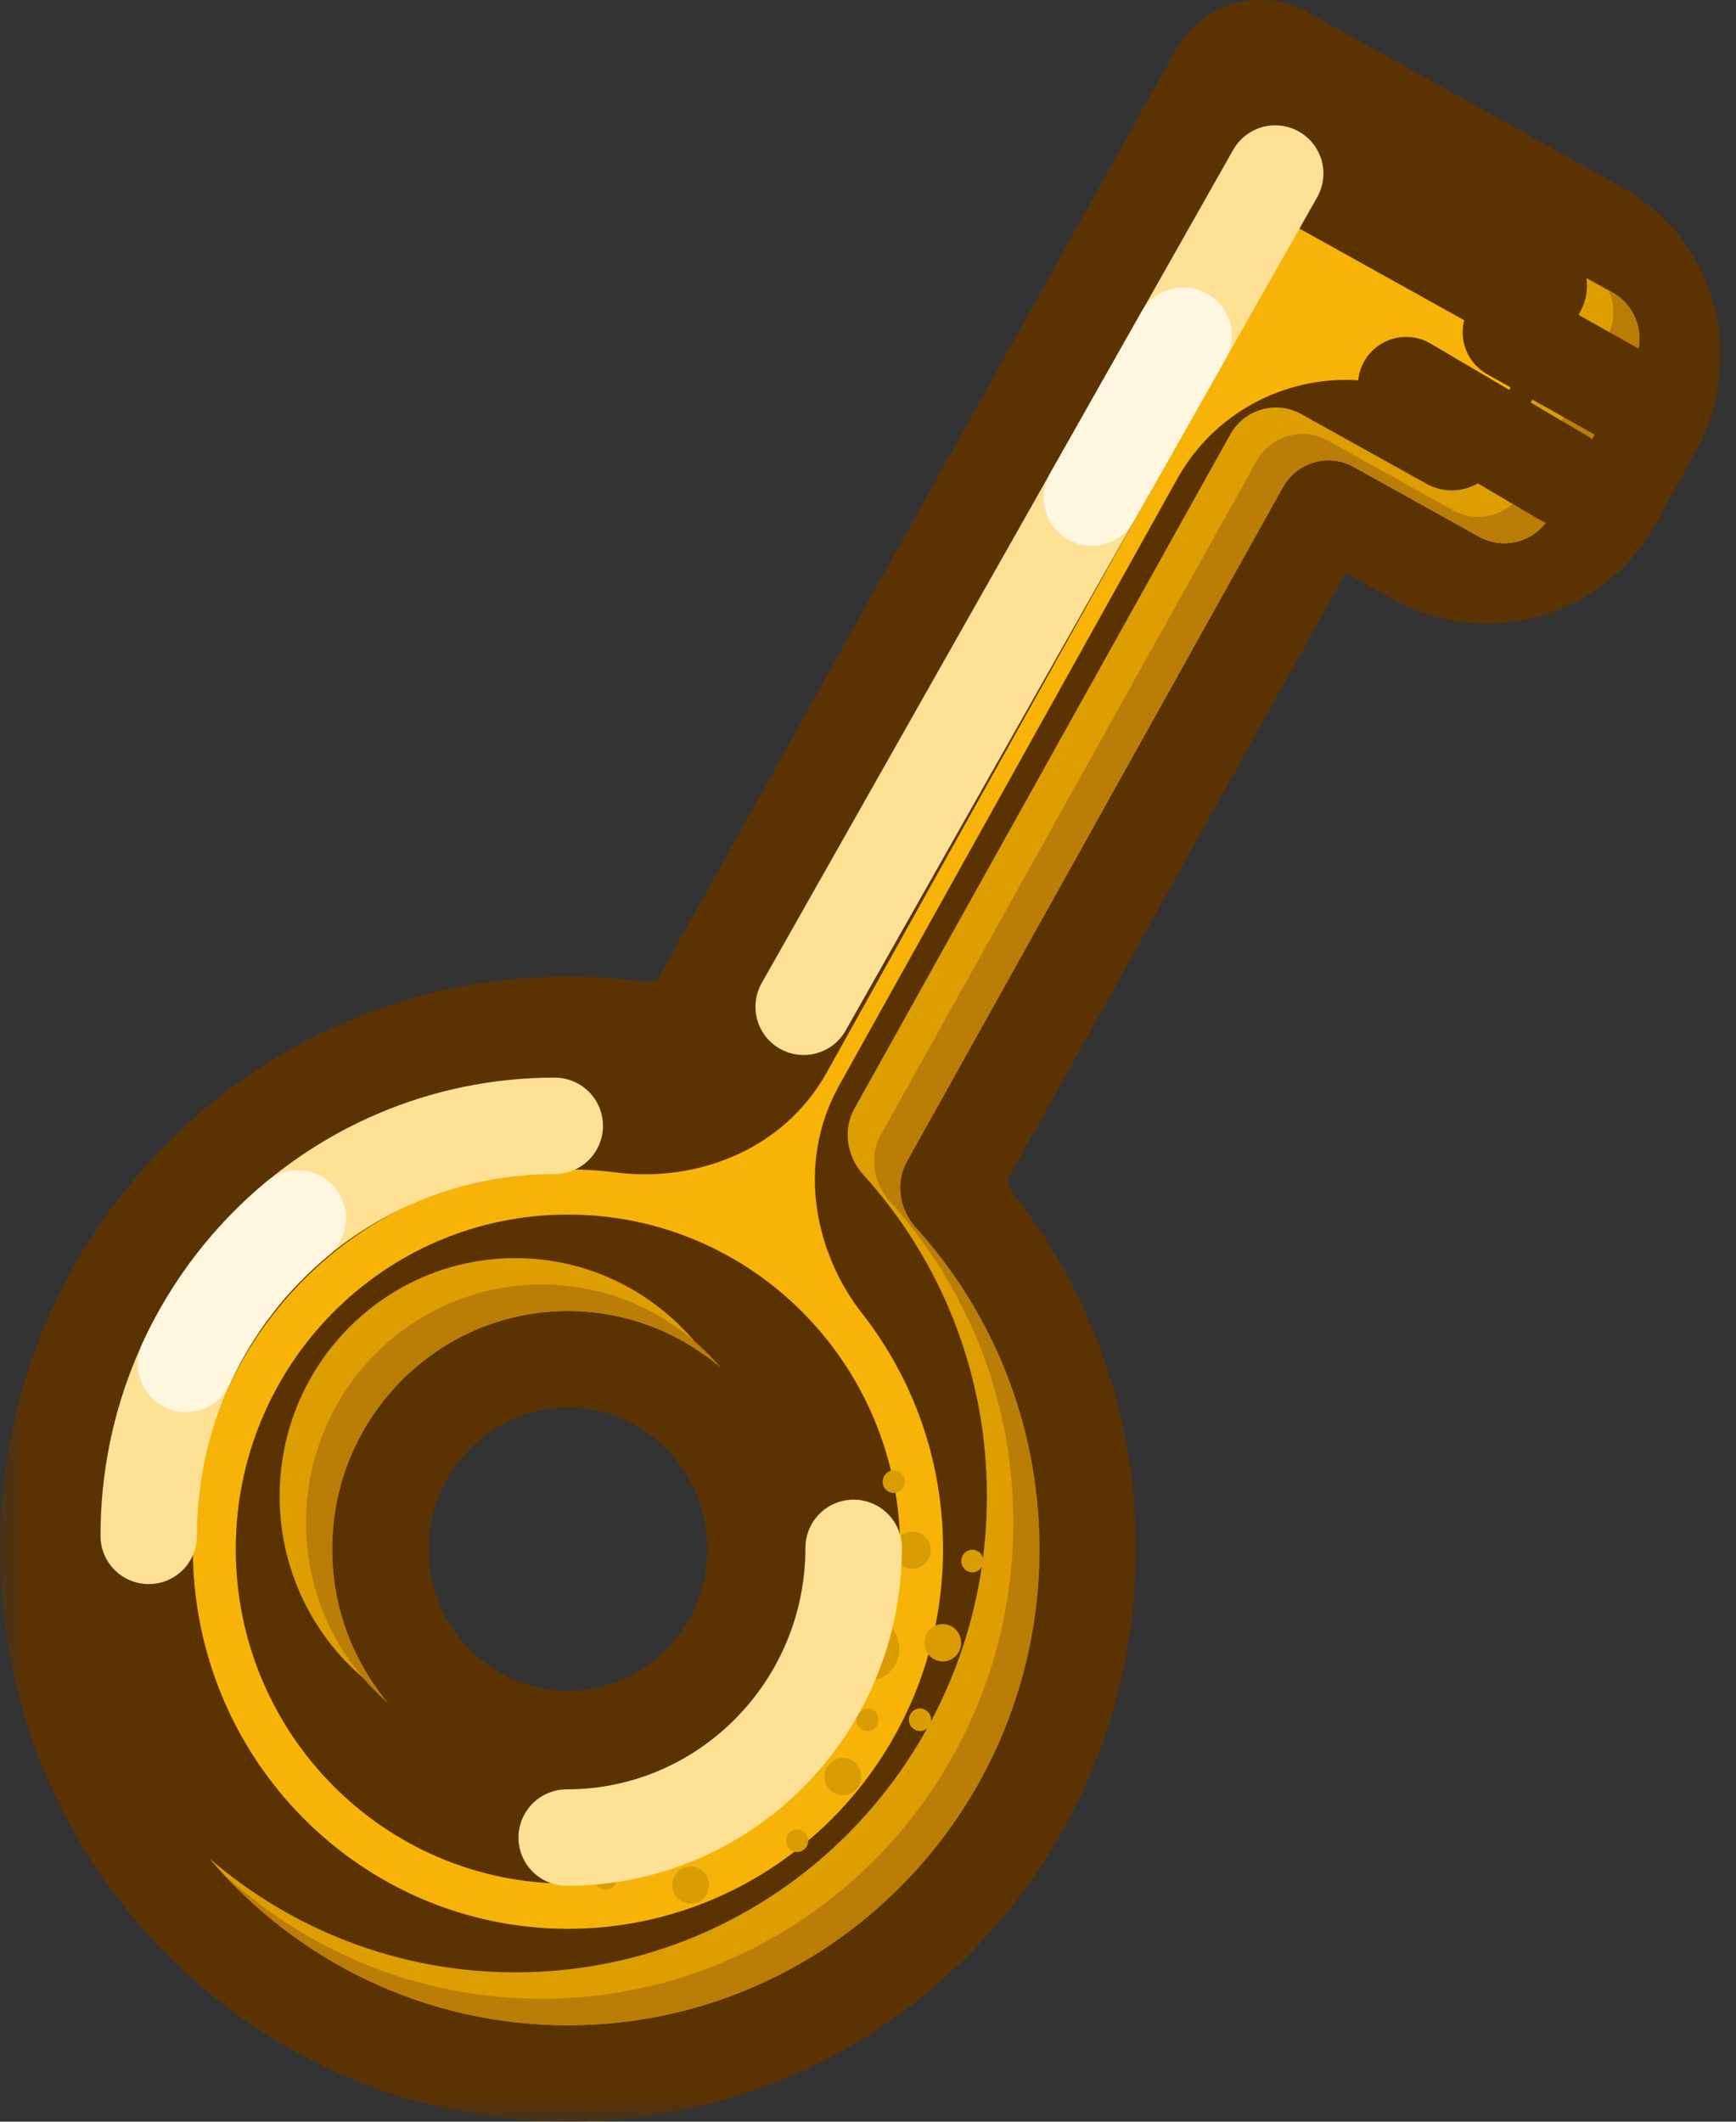 <svg width="36" height="44" viewBox="0 0 36 44" fill="none" xmlns="http://www.w3.org/2000/svg">
<rect x="0" y="0" width="36" height="44" fill="#333333" stroke="none"/>
<g id="key">
<g id="Subtract">
<mask id="path-1-outside-1_604_3057" maskUnits="userSpaceOnUse" x="0" y="-1" width="36" height="45" fill="black">
<rect fill="white" y="-1" width="36" height="45"/>
<path fill-rule="evenodd" clip-rule="evenodd" d="M26.136 2L26.137 2L26.137 2L32.657 5.629C33.616 6.163 33.966 7.371 33.44 8.335L32.591 9.89C32.059 10.865 30.834 11.219 29.863 10.679L28.879 10.131C27.914 9.594 26.697 9.941 26.159 10.905L19.153 23.477C18.704 24.282 18.883 25.278 19.451 26.004C20.769 27.687 21.556 29.813 21.556 32.125C21.556 37.579 17.178 42 11.778 42C6.378 42 2 37.579 2 32.125C2 26.672 6.378 22.251 11.778 22.251C12.205 22.251 12.625 22.278 13.037 22.332C13.972 22.453 14.942 22.085 15.401 21.261L26.136 2C26.136 2 26.136 2 26.136 2L26.136 2ZM11.778 37.063C14.478 37.063 16.667 34.852 16.667 32.125C16.667 29.399 14.478 27.188 11.778 27.188C9.078 27.188 6.889 29.399 6.889 32.125C6.889 34.852 9.078 37.063 11.778 37.063Z"/>
</mask>
<path fill-rule="evenodd" clip-rule="evenodd" d="M26.136 2L26.137 2L26.137 2L32.657 5.629C33.616 6.163 33.966 7.371 33.44 8.335L32.591 9.89C32.059 10.865 30.834 11.219 29.863 10.679L28.879 10.131C27.914 9.594 26.697 9.941 26.159 10.905L19.153 23.477C18.704 24.282 18.883 25.278 19.451 26.004C20.769 27.687 21.556 29.813 21.556 32.125C21.556 37.579 17.178 42 11.778 42C6.378 42 2 37.579 2 32.125C2 26.672 6.378 22.251 11.778 22.251C12.205 22.251 12.625 22.278 13.037 22.332C13.972 22.453 14.942 22.085 15.401 21.261L26.136 2C26.136 2 26.136 2 26.136 2L26.136 2ZM11.778 37.063C14.478 37.063 16.667 34.852 16.667 32.125C16.667 29.399 14.478 27.188 11.778 27.188C9.078 27.188 6.889 29.399 6.889 32.125C6.889 34.852 9.078 37.063 11.778 37.063Z" fill="#F7B307"/>
<path d="M26.137 2L26.69 3.922L26.694 3.921L26.137 2ZM26.136 2L25.17 3.751C25.634 4.007 26.18 4.069 26.69 3.922L26.136 2ZM26.137 2L27.11 0.252C26.643 -0.007 26.092 -0.07 25.579 0.079L26.137 2ZM32.657 5.629L33.63 3.881V3.881L32.657 5.629ZM33.44 8.335L35.195 9.293V9.293L33.44 8.335ZM32.591 9.89L34.347 10.848L32.591 9.89ZM29.863 10.679L30.835 8.931L30.835 8.931L29.863 10.679ZM28.879 10.131L27.906 11.879L27.906 11.879L28.879 10.131ZM26.159 10.905L24.412 9.932V9.932L26.159 10.905ZM19.153 23.477L17.406 22.503L19.153 23.477ZM19.451 26.004L17.877 27.237H17.877L19.451 26.004ZM13.037 22.332L13.295 20.349H13.295L13.037 22.332ZM15.401 21.261L13.654 20.288L15.401 21.261ZM26.136 2L24.39 1.024L24.389 1.027L26.136 2ZM26.136 2L25.155 3.743C25.16 3.746 25.165 3.748 25.169 3.751L26.136 2ZM25.583 0.078L25.583 0.078L26.69 3.922L26.69 3.922L25.583 0.078ZM25.579 0.079L25.579 0.079L26.694 3.921L26.694 3.921L25.579 0.079ZM33.63 3.881L27.11 0.252L25.164 3.748L31.684 7.376L33.63 3.881ZM35.195 9.293C36.247 7.365 35.548 4.949 33.63 3.881L31.684 7.376L31.684 7.376L35.195 9.293ZM34.347 10.848L35.195 9.293L31.684 7.376L30.835 8.931L34.347 10.848ZM28.89 12.427C30.832 13.507 33.282 12.798 34.347 10.848L30.835 8.931L28.89 12.427ZM27.906 11.879L28.89 12.427L30.835 8.931L29.852 8.384L27.906 11.879ZM27.906 11.879H27.906L29.852 8.384C27.922 7.31 25.487 8.003 24.412 9.932L27.906 11.879ZM20.9 24.45L27.906 11.879L24.412 9.932L17.406 22.503L20.9 24.45ZM21.026 24.771C20.948 24.671 20.912 24.57 20.903 24.502C20.895 24.443 20.908 24.436 20.9 24.45L17.406 22.503C16.481 24.163 16.927 26.025 17.877 27.237L21.026 24.771ZM23.556 32.125C23.556 29.352 22.611 26.794 21.026 24.771L17.877 27.237C18.928 28.579 19.556 30.274 19.556 32.125H23.556ZM11.778 44C18.301 44 23.556 38.665 23.556 32.125H19.556C19.556 36.493 16.055 40 11.778 40V44ZM0 32.125C0 38.665 5.255 44 11.778 44V40C7.501 40 4 36.493 4 32.125H0ZM11.778 20.251C5.255 20.251 0 25.586 0 32.125H4C4 27.758 7.501 24.251 11.778 24.251V20.251ZM13.295 20.349C12.797 20.284 12.291 20.251 11.778 20.251V24.251C12.118 24.251 12.453 24.273 12.78 24.315L13.295 20.349ZM13.654 20.288C13.663 20.273 13.664 20.289 13.605 20.315C13.538 20.343 13.427 20.366 13.295 20.349L12.78 24.315C14.329 24.516 16.202 23.933 17.148 22.235L13.654 20.288ZM24.389 1.027L13.654 20.288L17.148 22.235L27.883 2.974L24.389 1.027ZM27.117 0.257C26.14 -0.293 24.923 0.071 24.39 1.024L27.881 2.976C27.348 3.93 26.132 4.293 25.155 3.743L27.117 0.257ZM27.103 0.249L27.103 0.249L25.169 3.751L25.17 3.751L27.103 0.249ZM14.667 32.125C14.667 33.766 13.355 35.063 11.778 35.063V39.063C15.601 39.063 18.667 35.938 18.667 32.125H14.667ZM11.778 29.188C13.355 29.188 14.667 30.485 14.667 32.125H18.667C18.667 28.313 15.601 25.188 11.778 25.188V29.188ZM8.889 32.125C8.889 30.485 10.201 29.188 11.778 29.188V25.188C7.955 25.188 4.889 28.313 4.889 32.125H8.889ZM11.778 35.063C10.201 35.063 8.889 33.766 8.889 32.125H4.889C4.889 35.938 7.955 39.063 11.778 39.063V35.063Z" fill="#5B3303" mask="url(#path-1-outside-1_604_3057)"/>
</g>
<path id="Subtract_2" fill-rule="evenodd" clip-rule="evenodd" d="M4.344 38.542C6.137 40.658 8.802 42 11.776 42C17.177 42 21.554 37.579 21.554 32.125C21.554 29.557 20.584 27.218 18.992 25.461C18.651 25.085 18.558 24.531 18.806 24.087L26.601 10.107C26.893 9.582 27.55 9.393 28.072 9.684L30.67 11.13C31.196 11.423 31.857 11.23 32.146 10.699L33.862 7.554C34.152 7.024 33.961 6.356 33.435 6.064L32.897 5.765C32.932 5.995 32.894 6.238 32.774 6.457L31.058 9.602C30.769 10.132 30.108 10.325 29.582 10.033L26.984 8.587C26.462 8.296 25.805 8.485 25.513 9.009L17.718 22.99C17.47 23.434 17.563 23.988 17.904 24.364C19.496 26.12 20.466 28.46 20.466 31.028C20.466 36.482 16.089 40.903 10.688 40.903C8.267 40.903 6.051 40.014 4.344 38.542ZM7.82 35.027C7.233 34.212 6.887 33.21 6.887 32.125C6.887 29.399 9.076 27.188 11.776 27.188C12.848 27.188 13.839 27.536 14.645 28.127C13.756 26.893 12.315 26.091 10.688 26.091C7.988 26.091 5.799 28.301 5.799 31.028C5.799 32.673 6.596 34.13 7.82 35.027Z" fill="#DC9E00"/>
<path id="Subtract_3" fill-rule="evenodd" clip-rule="evenodd" d="M4.596 38.826C6.382 40.778 8.939 42 11.778 42C17.179 42 21.556 37.579 21.556 32.125C21.556 29.557 20.586 27.218 18.994 25.461C18.653 25.085 18.56 24.531 18.808 24.087L26.603 10.107C26.895 9.582 27.552 9.393 28.074 9.684L30.672 11.13C31.198 11.423 31.859 11.23 32.148 10.699L33.864 7.554C34.154 7.024 33.963 6.356 33.437 6.064L33.358 6.02C33.496 6.325 33.494 6.689 33.321 7.006L31.605 10.15C31.316 10.681 30.655 10.874 30.129 10.582L27.531 9.135C27.009 8.845 26.352 9.033 26.06 9.558L18.265 23.538C18.017 23.983 18.11 24.537 18.451 24.913C20.043 26.669 21.014 29.008 21.014 31.577C21.014 37.03 16.636 41.451 11.236 41.451C8.672 41.451 6.339 40.455 4.596 38.826ZM8.059 35.33C7.33 34.468 6.889 33.349 6.889 32.125C6.889 29.399 9.078 27.188 11.778 27.188C12.991 27.188 14.1 27.634 14.955 28.372C14.058 27.312 12.724 26.639 11.236 26.639C8.535 26.639 6.346 28.85 6.346 31.577C6.346 33.079 7.011 34.425 8.059 35.33Z" fill="#B97D08"/>
<g id="Group 1580">
<ellipse id="Ellipse 927" cx="0.658" cy="0.669" rx="0.658" ry="0.669" transform="matrix(0.998 -0.058 0.057 0.998 17.299 33.561)" fill="#D99D03"/>
<ellipse id="Ellipse 928" cx="0.381" cy="0.387" rx="0.381" ry="0.387" transform="matrix(0.998 -0.058 0.057 0.998 18.52 31.784)" fill="#D99D03"/>
<ellipse id="Ellipse 929" cx="0.381" cy="0.387" rx="0.381" ry="0.387" transform="matrix(0.998 -0.058 0.057 0.998 19.148 33.704)" fill="#D99D03"/>
<ellipse id="Ellipse 930" cx="0.381" cy="0.387" rx="0.381" ry="0.387" transform="matrix(0.998 -0.058 0.057 0.998 15.77 35.487)" fill="#D99D03"/>
<ellipse id="Ellipse 934" cx="0.23" cy="0.234" rx="0.23" ry="0.234" transform="matrix(0.998 -0.058 0.057 0.998 16.287 37.953)" fill="#D99D03"/>
<ellipse id="Ellipse 935" cx="0.23" cy="0.234" rx="0.23" ry="0.234" transform="matrix(0.998 -0.058 0.057 0.998 15.033 37.638)" fill="#D99D03"/>
<ellipse id="Ellipse 936" cx="0.23" cy="0.234" rx="0.23" ry="0.234" transform="matrix(0.998 -0.058 0.057 0.998 18.836 35.444)" fill="#D99D03"/>
<ellipse id="Ellipse 937" cx="0.23" cy="0.234" rx="0.23" ry="0.234" transform="matrix(0.998 -0.058 0.057 0.998 17.748 35.444)" fill="#D99D03"/>
<ellipse id="Ellipse 938" cx="0.23" cy="0.234" rx="0.23" ry="0.234" transform="matrix(0.998 -0.058 0.057 0.998 12.316 38.736)" fill="#D99D03"/>
<ellipse id="Ellipse 939" cx="0.23" cy="0.234" rx="0.23" ry="0.234" transform="matrix(0.998 -0.058 0.057 0.998 19.922 32.153)" fill="#D99D03"/>
<ellipse id="Ellipse 940" cx="0.23" cy="0.234" rx="0.23" ry="0.234" transform="matrix(0.998 -0.058 0.057 0.998 18.291 30.507)" fill="#D99D03"/>
<ellipse id="Ellipse 931" cx="0.381" cy="0.387" rx="0.381" ry="0.387" transform="matrix(0.998 -0.058 0.057 0.998 17.078 36.481)" fill="#D99D03"/>
<ellipse id="Ellipse 932" cx="0.381" cy="0.387" rx="0.381" ry="0.387" transform="matrix(0.998 -0.058 0.057 0.998 13.92 38.727)" fill="#D99D03"/>
</g>
<path id="Ellipse 933" d="M17.702 32.1C17.702 35.418 15.038 38.108 11.752 38.108" stroke="#FFE195" stroke-width="2" stroke-linecap="round" stroke-linejoin="round"/>
<path id="Ellipse 926" d="M3.084 31.851C3.084 27.155 6.854 23.348 11.504 23.348" stroke="#FFE195" stroke-width="2" stroke-linecap="round" stroke-linejoin="round"/>
<path id="Ellipse 925" d="M3.857 28.285C4.396 27.11 5.192 26.079 6.174 25.268" stroke="#FFF6E0" stroke-width="2" stroke-linecap="round" stroke-linejoin="round"/>
<path id="Vector 1789" d="M16.666 20.879L26.444 3.599" stroke="#FFE195" stroke-width="2" stroke-linecap="round" stroke-linejoin="round"/>
<path id="Vector 1786" d="M22.641 10.319L24.542 6.959" stroke="#FFF6E0" stroke-width="2" stroke-linecap="round" stroke-linejoin="round"/>
<path id="Vector 1787" d="M29.16 7.987L32.419 9.908" stroke="#5B3303" stroke-width="2" stroke-linecap="round" stroke-linejoin="round"/>
<path id="Vector 1788" d="M31.332 6.89L33.776 8.262" stroke="#5B3303" stroke-width="2" stroke-linecap="round" stroke-linejoin="round"/>
</g>
</svg>
